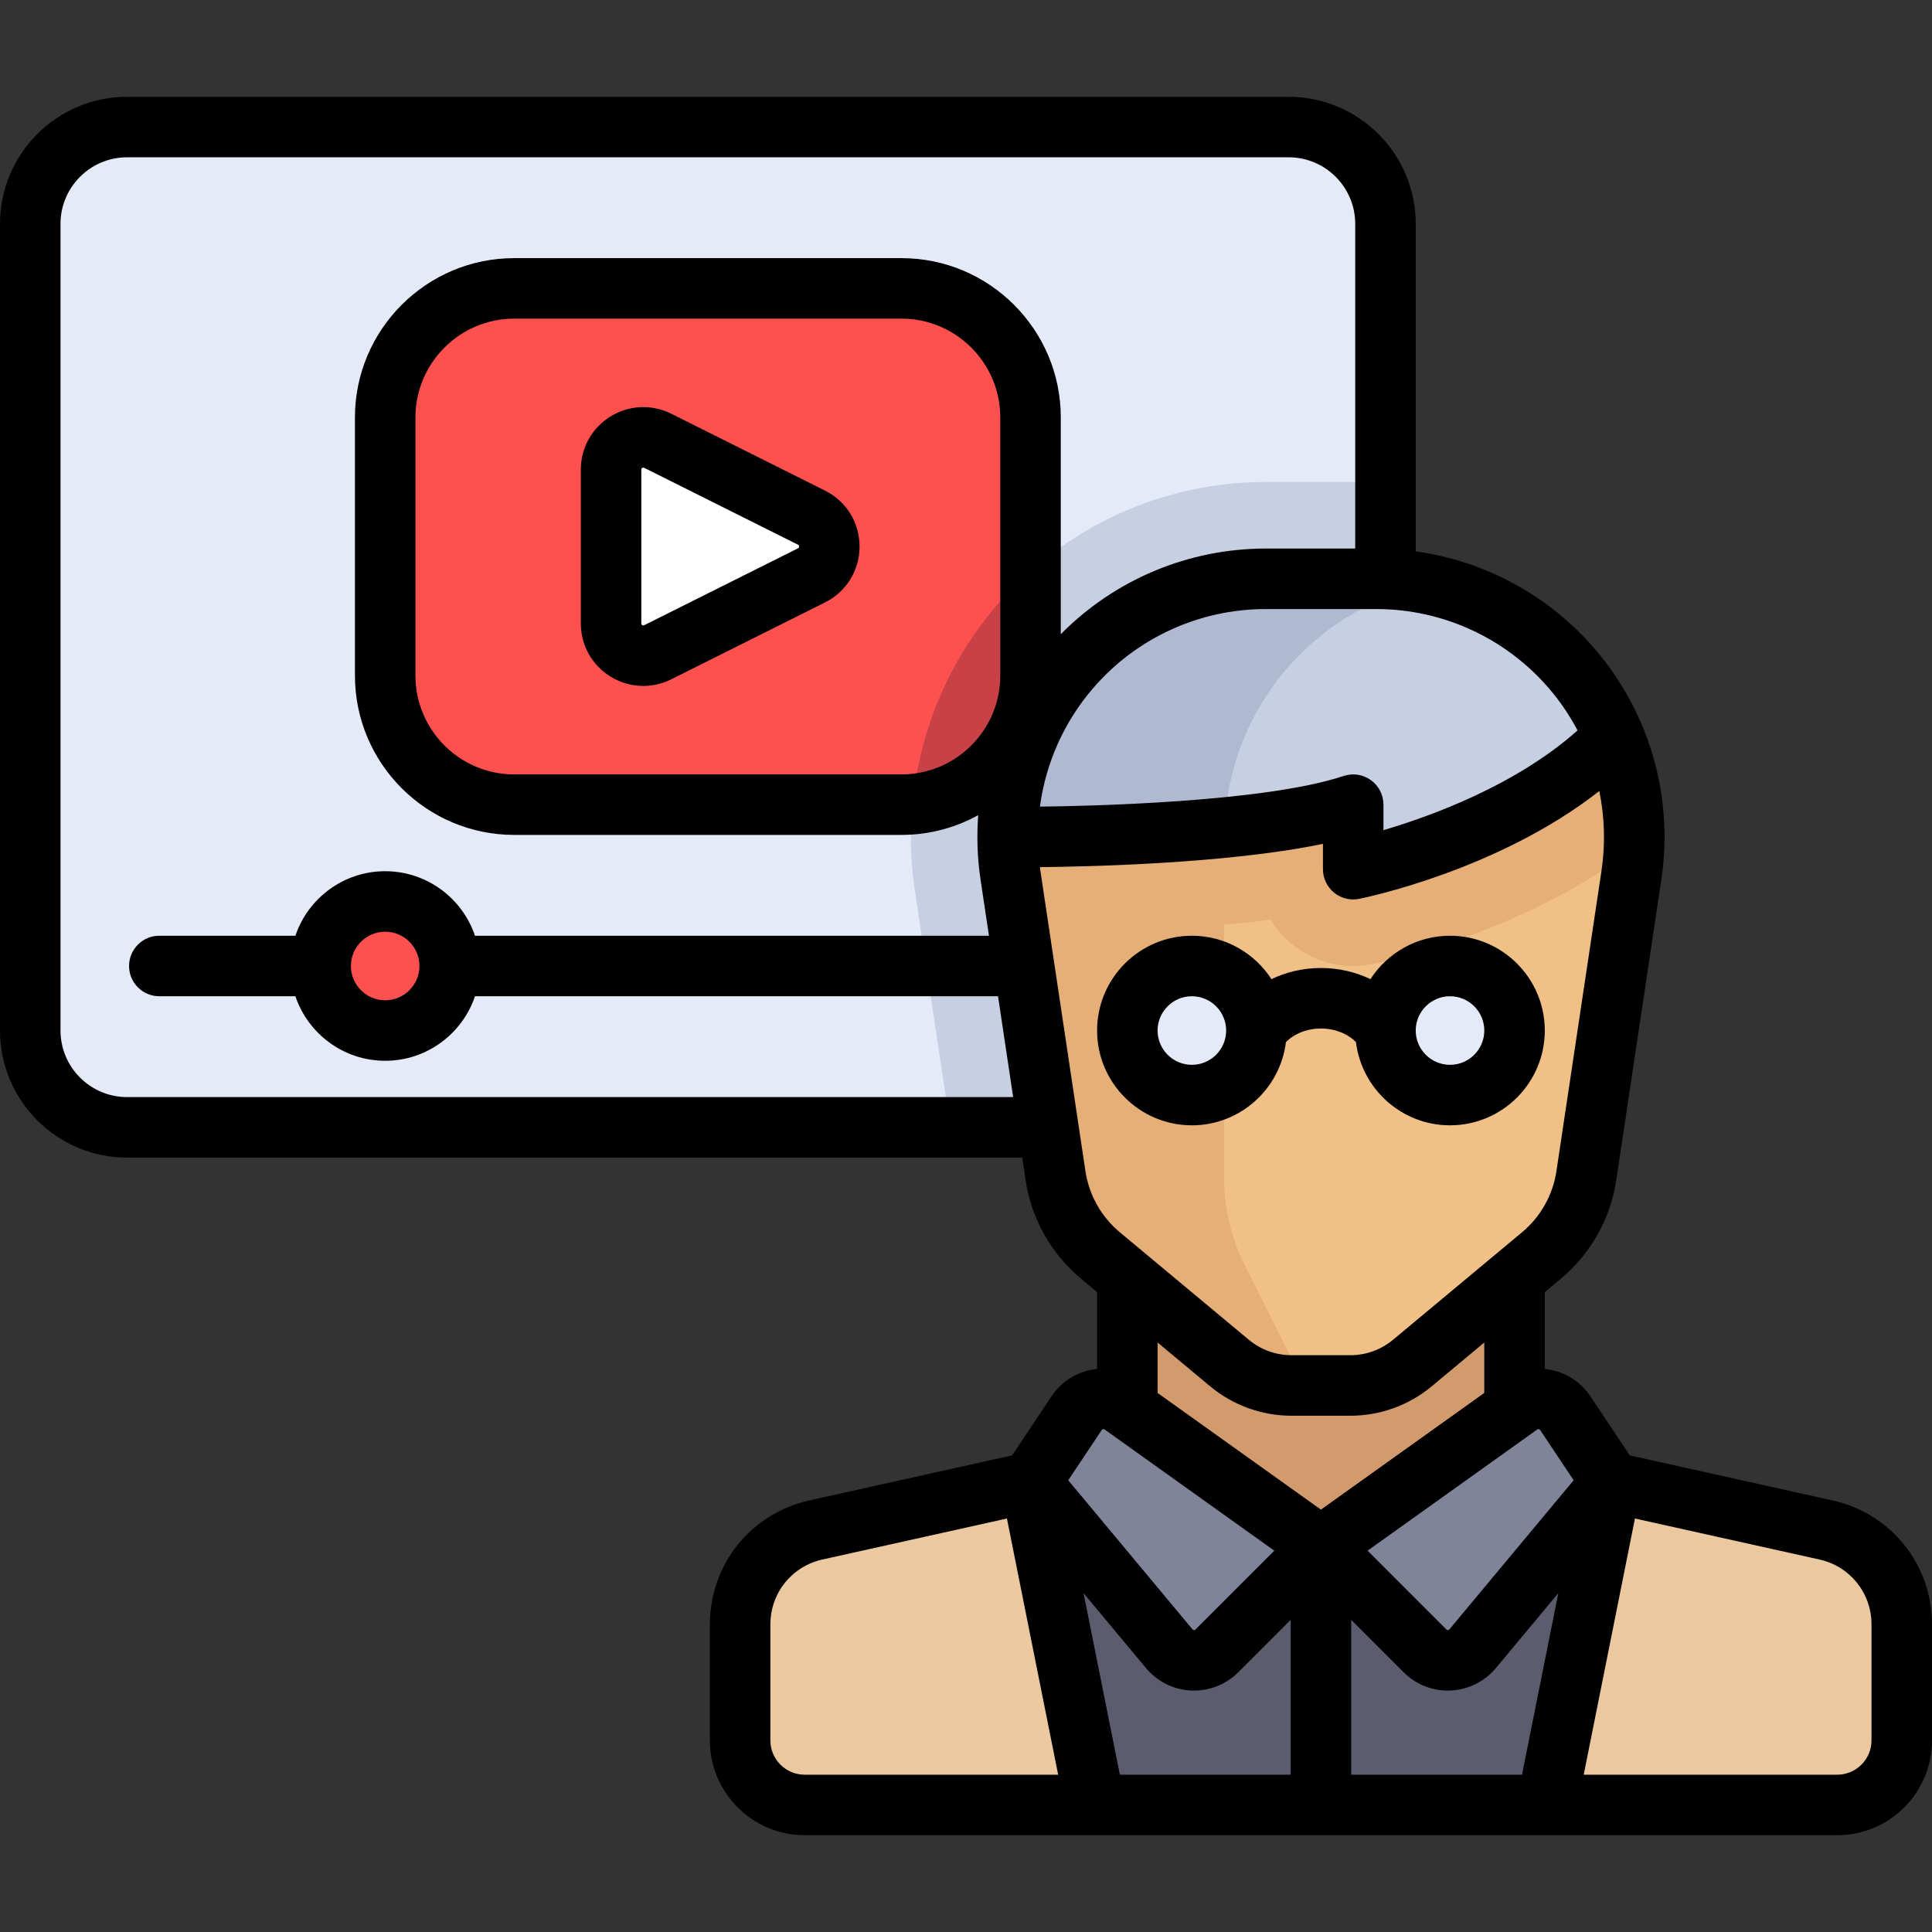 <?xml version="1.0" encoding="iso-8859-1"?>
<!-- Uploaded to: SVG Repo, www.svgrepo.com, Generator: SVG Repo Mixer Tools -->
<svg version="1.1" id="Layer_1" xmlns="http://www.w3.org/2000/svg" xmlns:xlink="http://www.w3.org/1999/xlink" 
	 viewBox="0 0 512 512" xml:space="preserve">
<rect x="0" y="0" width="512" height="512" fill="#333333" stroke="none"/>
<path style="fill:#E4EAF8;" d="M341.511,298.756H33.67c-14.168,0-25.653-11.485-25.653-25.653V59.324
	c0-14.168,11.485-25.653,25.653-25.653h307.841c14.168,0,25.653,11.485,25.653,25.653v213.779
	C367.165,287.27,355.68,298.756,341.511,298.756z"/>
<path style="fill:#C7CFE2;" d="M364.689,127.733h-29.252c-27.411,0-53.389,11.913-71.276,32.682
	c-17.886,20.77-25.813,48.227-21.747,75.335l9.45,63.007h89.647c14.168,0,25.653-11.485,25.653-25.653V127.866
	C366.337,127.845,365.521,127.733,364.689,127.733z"/>
<g>
	<circle style="fill:#FF5050;" cx="102.079" cy="256" r="17.102"/>
	<path style="fill:#FF5050;" d="M238.898,213.244H136.284c-18.891,0-34.205-15.314-34.205-34.205V110.63
		c0-18.891,15.314-34.205,34.205-34.205h102.614c18.891,0,34.205,15.314,34.205,34.205v68.409
		C273.102,197.93,257.788,213.244,238.898,213.244z"/>
</g>
<path style="fill:#5B5D6E;" d="M484.552,405.063l-83.182-20.795H298.756l-83.182,20.795c-11.42,2.855-19.431,13.116-19.431,24.887
	v31.278c0,9.445,7.658,17.102,17.102,17.102h273.637c9.445,0,17.102-7.658,17.102-17.102V429.95
	C503.983,418.179,495.972,407.918,484.552,405.063z"/>
<rect x="298.756" y="324.409" style="fill:#D29B6E;" width="102.614" height="85.511"/>
<path style="fill:#F0C087;" d="M374.3,361.219l34.174-28.477c6.44-5.367,10.686-12.912,11.929-21.203l11.94-79.595
	c6.204-41.361-25.829-78.557-67.652-78.557h-29.253c-41.824,0-73.856,37.196-67.652,78.557l11.94,79.595
	c1.243,8.29,5.489,15.836,11.929,21.203l34.174,28.477c4.61,3.842,10.422,5.946,16.422,5.946h15.629
	C363.878,367.165,369.69,365.061,374.3,361.219z"/>
<path style="fill:#E6AF78;" d="M364.689,153.386h-29.252c-41.824,0-73.857,37.196-67.653,78.557l11.94,79.595
	c1.244,8.29,5.489,15.836,11.929,21.203l34.174,28.477c4.611,3.842,10.423,5.946,16.424,5.946h3.539l-15.962-31.923
	c-3.563-7.124-5.416-14.979-5.416-22.945v-67.215c4.115-0.386,8.25-0.827,12.319-1.35c1.483,2.424,3.372,4.61,5.621,6.454
	c4.625,3.792,10.385,5.815,16.264,5.815c1.675,0,3.361-0.164,5.031-0.498c4.503-0.9,40.224-8.584,69.366-30.677
	C434.781,186.412,404.096,153.386,364.689,153.386z"/>
<path style="fill:#FFFFFF;" d="M161.937,124.466v40.737c0,6.357,6.689,10.491,12.376,7.648l40.737-20.369
	c6.302-3.151,6.302-12.146,0-15.297l-40.737-20.369C168.627,113.975,161.937,118.11,161.937,124.466z"/>
<path style="fill:#C7CFE2;" d="M427.023,196.142c0,0,0.212-0.532,0.524-1.32c-10.393-24.122-34.335-41.436-62.857-41.436h-29.253
	c-38.362,0-68.395,31.311-68.332,68.409h5.999c0,0,59.858,0,85.511-8.551v11.685c0,2.806,2.608,4.857,5.322,4.149
	C376.189,225.885,406.879,216.286,427.023,196.142z"/>
<path style="fill:#AFB9D2;" d="M364.689,153.386h-29.253c-38.362,0-68.395,31.311-68.332,68.409h5.999c0,0,26.249-0.016,51.433-2.5
	c1.149-31.715,23.818-57.919,53.889-64.363C373.979,154.024,369.43,153.386,364.689,153.386z"/>
<g>
	<circle style="fill:#E4EAF8;" cx="315.858" cy="273.102" r="17.102"/>
	<circle style="fill:#E4EAF8;" cx="384.267" cy="273.102" r="17.102"/>
</g>
<g>
	<path style="fill:#EBC9A0;" d="M264.551,392.818l-48.978,12.244c-11.42,2.855-19.431,13.116-19.431,24.887v31.278
		c0,9.445,7.658,17.102,17.102,17.102h76.96l-17.102-85.511H264.551z"/>
	<path style="fill:#EBC9A0;" d="M435.574,392.818l48.978,12.244c11.42,2.855,19.431,13.116,19.431,24.887v31.278
		c0,9.445-7.658,17.102-17.102,17.102h-76.96l17.102-85.511H435.574z"/>
</g>
<g>
	<path style="fill:#7F8499;" d="M297.391,372.321l52.672,37.623l-27.584,27.584c-3.555,3.555-9.397,3.291-12.616-0.572
		l-36.761-44.113l12.204-18.305C287.986,370.517,293.46,369.513,297.391,372.321z"/>
	<path style="fill:#7F8499;" d="M402.735,372.321l-52.672,37.623l27.584,27.584c3.555,3.555,9.397,3.291,12.616-0.572l36.761-44.113
		l-12.204-18.305C412.14,370.517,406.665,369.513,402.735,372.321z"/>
</g>
<path style="fill:#C84146;" d="M273.102,179.04v-27.558c-3.139,2.783-6.168,5.712-8.941,8.934
	c-12.85,14.922-20.46,33.312-22.274,52.529C259.354,211.406,273.102,196.906,273.102,179.04z"/>
<path d="M315.858,298.221c12.813,0,23.408-9.645,24.926-22.053c2.216-2.246,5.604-3.6,9.279-3.6c3.675,0,7.063,1.355,9.279,3.6
	c1.518,12.409,12.113,22.053,24.926,22.053c13.851,0,25.119-11.268,25.119-25.119s-11.268-25.119-25.119-25.119
	c-8.834,0-16.612,4.588-21.091,11.502c-3.951-1.907-8.423-2.951-13.113-2.951c-4.69,0-9.163,1.044-13.113,2.951
	c-4.48-6.915-12.257-11.502-21.091-11.502c-13.851,0-25.119,11.268-25.119,25.119S302.007,298.221,315.858,298.221z
	 M384.267,264.017c5.01,0,9.086,4.076,9.086,9.086c0,5.01-4.076,9.086-9.086,9.086s-9.086-4.076-9.086-9.086
	S379.257,264.017,384.267,264.017z M315.858,264.017c5.01,0,9.086,4.076,9.086,9.086c0,5.01-4.076,9.086-9.086,9.086
	s-9.086-4.076-9.086-9.086S310.848,264.017,315.858,264.017z"/>
<path d="M485.634,397.631l-53.728-11.94l-10.416-15.625c-2.511-3.767-6.346-6.29-10.799-7.106c-0.435-0.079-0.87-0.127-1.305-0.173
	v-20.371l4.219-3.516c7.959-6.631,13.188-15.926,14.725-26.172l11.94-79.595c3.304-22.023-3.137-44.335-17.67-61.209
	c-12.225-14.196-29.109-23.272-47.418-25.805V59.324c0-18.566-15.105-33.67-33.67-33.67H33.669C15.105,25.653,0,40.758,0,59.324
	v213.779c0,18.566,15.105,33.67,33.67,33.67h237.231l0.894,5.955c1.537,10.245,6.766,19.54,14.725,26.172l4.219,3.516v20.371
	c-0.435,0.045-0.87,0.093-1.305,0.173c-4.453,0.816-8.287,3.34-10.799,7.106l-10.416,15.625l-53.728,11.94
	c-15.523,3.451-26.365,16.968-26.365,32.869v30.729c0,13.851,11.268,25.119,25.119,25.119h273.637
	c13.851,0,25.119-11.268,25.119-25.119v-30.729C512,414.597,501.158,401.081,485.634,397.631z M358.079,470.313v-41.039
	l13.898,13.898c3.107,3.107,7.343,4.853,11.72,4.853c0.248,0,0.497-0.005,0.746-0.017c4.639-0.211,9.004-2.377,11.977-5.945
	l16.55-19.86l-9.622,48.111H358.079z M296.777,470.313l-9.622-48.109l16.55,19.86c2.973,3.567,7.338,5.735,11.977,5.945
	c0.249,0.012,0.497,0.017,0.746,0.017c4.377,0,8.613-1.746,11.72-4.853l13.898-13.9v41.039H296.777z M417.032,392.285L384.103,431.8
	c-0.042,0.049-0.151,0.181-0.386,0.192c-0.238-0.004-0.357-0.111-0.402-0.156l-20.892-20.892l44.972-32.122
	c0.045-0.032,0.183-0.131,0.406-0.091c0.222,0.041,0.317,0.183,0.348,0.229L417.032,392.285z M410.452,182.386
	c2.981,3.462,5.522,7.218,7.618,11.181c-16.365,14.56-38.83,22.72-51.439,26.432v-6.754c0-2.577-1.239-4.997-3.33-6.503
	c-2.091-1.506-4.778-1.918-7.223-1.102c-21.265,7.088-69.066,8.005-80.488,8.123c1.539-11.484,6.356-22.403,14.083-31.375
	c11.485-13.336,28.164-20.983,45.763-20.983h29.253C382.288,161.403,398.967,169.051,410.452,182.386z M265.086,179.04
	c0,14.44-11.748,26.188-26.188,26.188H136.284c-14.44,0-26.188-11.748-26.188-26.188V110.63c0-14.44,11.748-26.188,26.188-26.188
	h102.614c14.44,0,26.188,11.748,26.188,26.188V179.04z M33.67,290.739c-9.725,0-17.637-7.912-17.637-17.637V59.324
	c0-9.725,7.912-17.637,17.637-17.637h307.841c9.725,0,17.637,7.912,17.637,17.637v86.046h-23.712
	c-20.504,0-40.008,8.221-54.317,22.692V110.63c0-23.281-18.941-42.221-42.221-42.221H136.284c-23.28,0-42.221,18.941-42.221,42.221
	v68.409c0,23.281,18.941,42.221,42.221,42.221h102.614c7.37,0,14.303-1.904,20.34-5.237c-0.426,5.657-0.241,11.39,0.618,17.109
	l2.228,14.85H125.879c-3.354-9.93-12.752-17.102-23.8-17.102s-20.446,7.172-23.8,17.102H42.221c-4.427,0-8.017,3.589-8.017,8.017
	c0,4.427,3.589,8.017,8.017,8.017h36.058c3.354,9.93,12.752,17.102,23.8,17.102s20.446-7.172,23.8-17.102h138.609l4.008,26.722
	H33.67z M111.164,256.015c-0.009,5.002-4.08,9.071-9.085,9.071c-5.01,0-9.086-4.076-9.086-9.086c0-5.01,4.076-9.086,9.086-9.086
	c5.005,0,9.076,4.067,9.085,9.071c0,0.005-0.001,0.011-0.001,0.015C111.163,256.004,111.164,256.011,111.164,256.015z
	 M275.711,230.754c-0.048-0.319-0.075-0.637-0.117-0.956c10.302-0.089,49.318-0.782,75.002-6.178v6.725
	c0,2.402,1.076,4.676,2.934,6.2c1.446,1.185,3.245,1.817,5.083,1.817c0.524,0,1.05-0.051,1.572-0.156
	c1.652-0.33,36.873-7.578,63.642-28.575c1.413,6.874,1.651,14.014,0.586,21.121l-11.94,79.595
	c-0.953,6.355-4.196,12.12-9.133,16.233l-34.174,28.477c-3.163,2.636-7.173,4.087-11.291,4.087h-15.629
	c-4.117,0-8.128-1.452-11.291-4.087l-34.174-28.477c-4.936-4.113-8.179-9.879-9.133-16.233L275.711,230.754z M320.693,367.378
	c6.038,5.032,13.694,7.804,21.555,7.804h15.629c7.861,0,15.516-2.772,21.555-7.804l13.92-11.601v13.37l-43.29,30.922l-43.29-30.922
	v-13.37L320.693,367.378z M291.976,378.96c0.031-0.046,0.126-0.188,0.348-0.229c0.221-0.041,0.36,0.059,0.406,0.091l44.972,32.122
	l-20.892,20.892c-0.046,0.045-0.161,0.153-0.402,0.156c-0.235-0.011-0.345-0.142-0.386-0.192l-32.929-39.515L291.976,378.96z
	 M204.159,461.228v-30.729c0-8.33,5.679-15.409,13.81-17.217l48.878-10.862l13.578,67.893h-67.181
	C208.234,470.313,204.159,466.237,204.159,461.228z M495.967,461.228c0,5.01-4.076,9.086-9.086,9.086H419.7l13.578-67.893
	l48.878,10.862c8.131,1.807,13.81,8.887,13.81,17.217V461.228z"/>
<path d="M218.635,130.016l-40.737-20.369c-5.173-2.587-11.2-2.316-16.12,0.725c-4.92,3.041-7.857,8.31-7.857,14.093v40.737
	c0,5.784,2.937,11.052,7.857,14.093c2.678,1.655,5.683,2.489,8.7,2.489c2.527,0,5.062-0.586,7.419-1.764l40.737-20.369
	c5.649-2.825,9.158-8.503,9.158-14.819C227.792,138.517,224.284,132.841,218.635,130.016z M211.465,145.313l-40.737,20.369
	c-0.099,0.05-0.267,0.134-0.519-0.024c-0.254-0.157-0.254-0.343-0.254-0.454v-40.737c0-0.111,0-0.298,0.253-0.455
	c0.11-0.067,0.203-0.091,0.282-0.091c0.104,0,0.182,0.04,0.238,0.067l40.737,20.369c0.131,0.066,0.295,0.148,0.295,0.478
	C211.76,145.165,211.596,145.248,211.465,145.313z"/>
</svg>